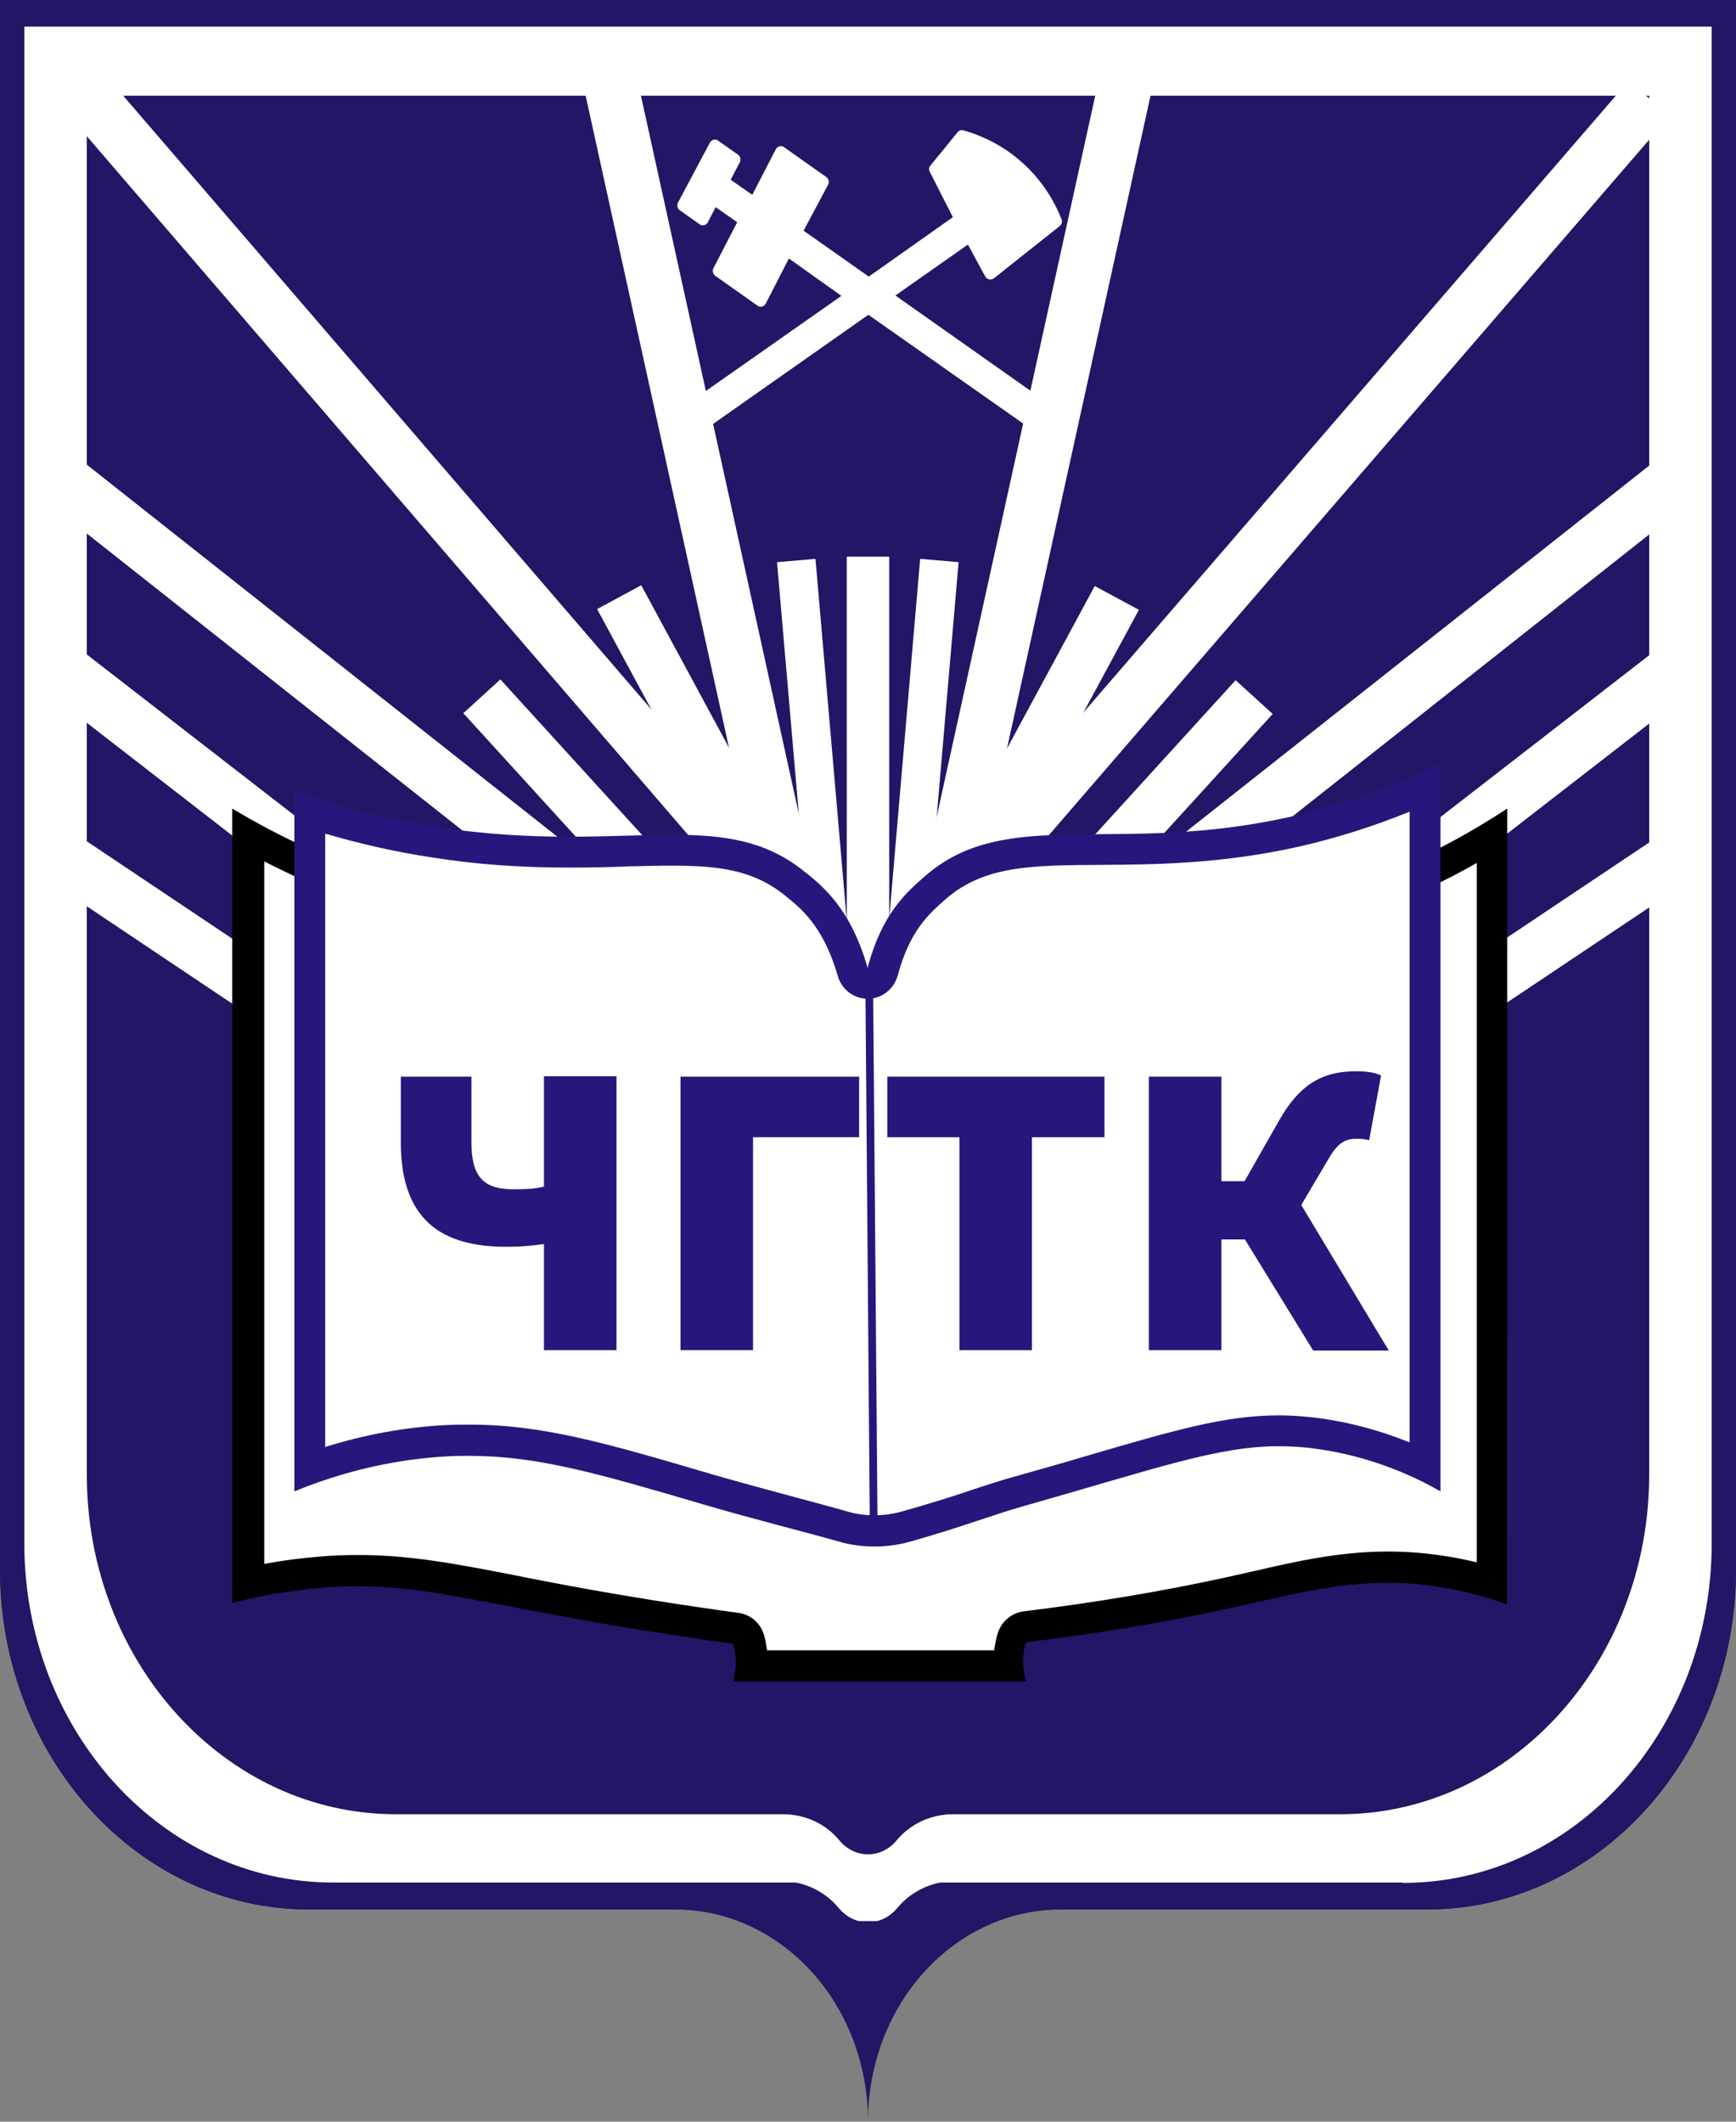 <?xml version="1.0" encoding="utf-8"?>
<!-- Generator: Adobe Illustrator 26.0.2, SVG Export Plug-In . SVG Version: 6.00 Build 0)  -->
<svg version="1.1" id="Слой_1" xmlns="http://www.w3.org/2000/svg" xmlns:xlink="http://www.w3.org/1999/xlink" x="0px" y="0px"
	 viewBox="0 0 450 550" style="enable-background:new 0 0 450 550;" xml:space="preserve">
<rect x="0" y="0" width="450" height="550" fill="#808080" stroke="none"/>
<style type="text/css">
	.st0{fill:#241566;}
	.st1{fill:#FFFFFF;}
	.st2{fill:#FDFDFD;stroke:#FFFFFF;stroke-width:14;stroke-miterlimit:10;}
	.st3{fill:none;stroke:#FFFFFF;stroke-width:14;stroke-miterlimit:10;}
	.st4{fill:none;stroke:#FFFFFF;stroke-width:13;stroke-miterlimit:10;}
	.st5{fill:none;stroke:#FFFFFF;stroke-width:10;stroke-miterlimit:10;}
	.st6{fill:none;stroke:#FFFFFF;stroke-width:11;stroke-miterlimit:10;}
	.st7{fill:#29167C;}
	.st8{fill:none;stroke:#29167C;stroke-width:2;stroke-linecap:square;stroke-linejoin:round;stroke-miterlimit:10;}
</style>
<g>
	<path class="st0" d="M369.9,495H275c-27.6,0-50,24.6-50,55v0v0c0-30.4-22.4-55-50-55H80.1C35.9,495,0,455.6,0,406.9V0h450v406.9
		C450,455.6,414.1,495,369.9,495z"/>
	<path class="st1" d="M236.3,498h-20.5c-8.1,0-14.7-6.6-14.7-14.7V481h50v2.3C251,491.4,244.4,498,236.3,498z"/>
	<path class="st0" d="M369.8,495c44.3,0,80.2-39.5,80.2-88.3V0H0v406.7C0,455.5,35.9,495,80.2,495H196l29,16.5l32-16.5H369.8z
		 M444.3,7.3v392.2c0,48.7-35.9,88.1-80.1,88.1H247.7c-5.7,0-11.3,2.4-15.1,7c-1.9,2.3-4.6,3.7-7.6,3.7s-5.7-1.4-7.6-3.7
		c-3.8-4.6-9.4-7-15.1-7H86.8c-44.2,0-80.1-39.4-80.1-88.1V7.3H444.3z"/>
	<path class="st1" d="M363.7,488.1c44.2,0,80-39.4,80-88V6.9H6.3V400c0,48.6,35.8,88,80,88H363.7z M427.5,382.2
		c0,48.7-35.9,88.1-80.1,88.1H247.1c-5.5,0-11,2.3-14.7,6.8c-1.8,2.2-4.5,3.6-7.4,3.6s-5.6-1.4-7.4-3.6c-3.7-4.5-9.1-6.8-14.7-6.8
		H102.6c-44.2,0-80.1-39.4-80.1-88.1V24.8h405V382.2z"/>
	<g>
		<line class="st2" x1="427.5" y1="25.5" x2="225" y2="260.1"/>
		<line class="st3" x1="432.2" y1="125.9" x2="225" y2="289.7"/>
		<line class="st3" x1="432.8" y1="174.6" x2="225" y2="335.7"/>
		<line class="st3" x1="432" y1="223.8" x2="225" y2="362.3"/>
		<line class="st3" x1="291.6" y1="22.4" x2="225" y2="325.3"/>
		<line class="st4" x1="289.5" y1="155" x2="225" y2="274.4"/>
		<line class="st4" x1="325.1" y1="180.7" x2="225" y2="290.6"/>
		<line class="st5" x1="243.5" y1="145.3" x2="225" y2="360.4"/>
	</g>
	<g>
		<line class="st2" x1="20.8" y1="22.6" x2="225" y2="259.9"/>
		<line class="st3" x1="17.6" y1="125.5" x2="225" y2="289.5"/>
		<line class="st3" x1="18.1" y1="175.1" x2="225" y2="335.5"/>
		<line class="st3" x1="18.3" y1="223.7" x2="225" y2="362.1"/>
		<line class="st3" x1="158.4" y1="22.2" x2="225" y2="325.1"/>
		<line class="st4" x1="160.5" y1="154.8" x2="225" y2="274.2"/>
		<line class="st4" x1="124.9" y1="180.5" x2="225" y2="290.4"/>
		<line class="st5" x1="206.4" y1="145.3" x2="225" y2="360.2"/>
	</g>
	<line class="st6" x1="225" y1="144.3" x2="225" y2="262.1"/>
	<path class="st1" d="M208.3,59.8l16.9,11.9l21.8-15.4l-6-11.8c-0.3-0.5-0.2-1.2,0.2-1.6l7-8.6c0.4-0.5,1-0.7,1.6-0.5
		c3.4,1,8.5,2.9,13.6,7c7,5.6,10.3,12.3,11.8,16.1c0.2,0.6,0,1.3-0.5,1.7l-17,13.5c-0.7,0.6-1.8,0.4-2.3-0.4l-4.5-8.3l-18.8,13.2
		l37,26.1l-1.6,8.7l-42.4-29.8l-41.4,29.1c-0.9,0.7-2.2-0.2-2.4-1.3l-0.7-5.3c-0.1-0.6,0.2-1.1,0.6-1.5l36.9-25.9L204.5,67l-6,11.7
		c-0.4,0.8-1.5,1.1-2.2,0.5l-10.9-7.7c-0.6-0.4-0.8-1.3-0.5-1.9l6.2-12l-5.6-3.9l-2,3.9c-0.4,0.8-1.5,1.1-2.2,0.5l-5.1-3.6
		c-0.6-0.4-0.8-1.3-0.5-1.9L184,37c0.4-0.8,1.5-1.1,2.2-0.5l5.1,3.6c0.6,0.4,0.8,1.3,0.5,1.9l-2.4,4.6l5.6,3.9l6.1-11.8
		c0.4-0.8,1.5-1.1,2.2-0.5l10.9,7.7c0.6,0.4,0.8,1.3,0.5,1.9L208.3,59.8z"/>
	<g>
		<path class="st1" d="M194.8,432c0.1-1.3,0-2.5-0.2-3.8c-0.1-1.1-0.4-2.1-0.7-3.2c-0.5-1.5-1.7-2.6-3.3-2.8
			c-14.6-2-29.2-4.3-43.4-6.9c-5.3-1-10.2-1.9-14.5-2.8c-15.7-3-27.1-5.3-40-5.3c-3.2,0-6.3,0.1-9.6,0.4c-6.3,0.5-12.6,1.4-18.8,2.8
			V216.6c14.1,7.8,29,13.9,44.4,18.1c14,3.8,26.4,5.5,39.5,7.3c8.2,1.1,15.1,1.8,21.2,2.4c13,1.3,23.3,2.4,37.8,6.5
			c5.6,1.6,11.2,3.5,16.6,5.6c0.5,0.2,1,0.3,1.4,0.3c0.4,0,0.7,0,1.1-0.1c5.7-1.6,11.6-3,17.4-4.2c15.3-3.3,24.8-4.3,35.9-5.4
			c5.9-0.6,12-1.2,19.5-2.3c18-2.5,35-4.8,54.8-12.1c11.4-4.2,22.3-9.4,32.7-15.8v193.5c-4.2-1.2-8.4-2.2-12.6-2.9
			c-4.9-0.8-9.6-1.2-14.4-1.2c-11.9,0-22.3,2.4-34.3,5.1c-2.2,0.5-4.4,1-6.8,1.5c-17,3.7-34.8,6.7-52.8,8.8
			c-1.6,0.2-2.9,1.3-3.3,2.8c-0.3,0.9-0.5,1.9-0.7,2.9c-0.2,1.5-0.3,3-0.2,4.5H194.8z"/>
		<path d="M68.3,223.2c12.6,6.5,25.8,11.6,39.4,15.3c14.3,3.9,26.8,5.6,40.1,7.4c8.2,1.1,15.2,1.8,21.3,2.4
			c12.8,1.3,23,2.3,37.1,6.4c5.5,1.6,11,3.4,16.3,5.5c0.9,0.4,1.9,0.5,2.9,0.5c0.7,0,1.4-0.1,2.1-0.3c5.7-1.5,11.5-3,17.2-4.2
			c15-3.2,24.5-4.2,35.5-5.3c6-0.6,12.1-1.2,19.7-2.3c18.2-2.5,35.4-4.9,55.6-12.3c9.4-3.4,18.6-7.6,27.3-12.6v181.3
			c-2.6-0.6-5.3-1.2-8-1.6c-5.1-0.8-10-1.2-15.1-1.2c-12.4,0-23.5,2.5-35.2,5.2c-2.2,0.5-4.4,1-6.7,1.5c-16.9,3.7-34.5,6.6-52.4,8.8
			c-3.1,0.4-5.7,2.5-6.7,5.5c-0.4,1.1-0.6,2.3-0.8,3.4c-0.1,0.4-0.1,0.8-0.2,1.2h-58.9c0-0.1,0-0.2,0-0.3c-0.2-1.3-0.4-2.5-0.8-3.8
			c-0.9-3-3.5-5.2-6.6-5.6c-14.6-2-29.1-4.3-43.2-6.9c-5.3-1-10.2-1.9-14.5-2.8c-16-3.1-27.5-5.3-40.8-5.3c-3.3,0-6.5,0.1-9.9,0.4
			c-4.9,0.4-9.7,1-14.5,1.9V223.2 M390.7,209.6c-8.2,5.4-21.1,13-38.1,19.3c-19.4,7.1-35.9,9.4-54,11.9c-21.3,2.9-32,2.6-55.7,7.7
			c-7.5,1.6-13.6,3.2-17.6,4.3c-3.9-1.5-9.7-3.6-17-5.7c-21.7-6.2-34.2-5.6-59.6-9.1c-13.3-1.8-25.2-3.4-39-7.2
			c-21.8-6-38.5-14.6-49.5-21.2c0,68.6,0,137.3,0,205.9c5.2-1.3,13.2-3.1,23.1-3.9c3.3-0.3,6.3-0.4,9.3-0.4
			c16.1,0,29.4,3.5,53.8,7.9c10.1,1.9,25.1,4.4,43.6,7c0.2,0.8,0.4,1.6,0.6,2.6c0.4,3-0.1,5.5-0.6,7.2c25.3,0,50.7,0,76,0
			c-0.6-1.9-1.1-4.7-0.6-7.9c0.1-0.8,0.3-1.6,0.6-2.3c22.5-2.7,40.5-6.1,53.2-8.9c14.7-3.2,26.6-6.5,40.3-6.5
			c4.4,0,8.9,0.3,13.8,1.1c7.4,1.2,13.3,3,17.3,4.5C390.7,347.2,390.7,278.4,390.7,209.6L390.7,209.6z"/>
	</g>
	<g>
		<path class="st1" d="M226.7,396.9c-2.8,0-5.5-0.4-8.1-1.2c-4.2-1.2-9.1-2.5-14.2-3.9c-6.8-1.8-13.8-3.7-20.4-5.6
			c-27.2-8-43.5-12.9-62.1-12.9c-1.8,0-3.7,0-5.5,0.1c-12,0.6-24,3-35.9,7.3V210.6c10.6,3.4,21.5,6,32.5,7.7
			c11.2,1.7,22.2,2.5,34.8,2.5c5.3,0,10.2-0.1,15-0.3c4.1-0.1,7.9-0.2,11.6-0.2c12.8,0,22.4,1.3,31.1,8.1
			c4.9,3.8,11.7,9.1,15.8,23.5c0.5,1.7,2.1,2.9,3.8,2.9c0,0,0,0,0,0c1.8,0,3.4-1.2,3.8-3c3.4-12.8,9-17.7,13.6-21.7l0.1-0.1
			c11.1-9.7,24.4-9.7,43-9.9c14.4-0.1,30.7-0.2,50.6-4.7c11.4-2.6,22.6-6.4,33.4-11.2v175.7c-8.9-4.2-18.1-7-27.5-8.3
			c-3.6-0.5-7.1-0.7-10.5-0.7c-13.4,0-26.1,3.7-49.3,10.5c-5.4,1.6-11.4,3.3-18.1,5.2c-3.5,1-6.9,2.1-10.7,3.4
			c-5.1,1.7-10.8,3.6-18.7,5.8C232,396.5,229.4,396.9,226.7,396.9z"/>
		<path class="st7" d="M365.4,210.4v163.5c-7.5-3-15.1-5.1-22.9-6.2c-3.8-0.5-7.4-0.8-11-0.8c-13.9,0-26.9,3.8-50.5,10.7
			c-5.3,1.6-11.4,3.3-18.1,5.2c-3.6,1-7,2.1-10.9,3.4c-5,1.7-10.7,3.5-18.5,5.7c-2.2,0.6-4.5,0.9-6.9,0.9c-2.4,0-4.7-0.3-7-1
			c-4.2-1.2-9.1-2.5-14.3-3.9c-6.7-1.8-13.7-3.7-20.3-5.6c-27.5-8.1-44.1-13-63.3-13c-1.9,0-3.8,0-5.7,0.1
			c-10.6,0.5-21.2,2.4-31.7,5.7V216.1c9.2,2.7,18.5,4.8,27.9,6.2c11.4,1.8,22.6,2.6,35.4,2.6c5.4,0,10.3-0.1,15.1-0.3
			c4.1-0.1,7.9-0.2,11.5-0.2c12.2,0,20.8,1.2,28.6,7.2c4.7,3.7,10.6,8.3,14.4,21.5c1,3.4,4.1,5.8,7.7,5.8c0,0,0.1,0,0.1,0
			c3.6,0,6.7-2.5,7.7-6c3.1-11.6,8-15.9,12.3-19.7l0.1-0.1c10-8.7,22.1-8.8,40.4-8.9c13.9-0.1,31.1-0.2,51.5-4.8
			C346.6,217.2,356.1,214.2,365.4,210.4 M373.4,198c-8.1,4-21.3,9.8-38.3,13.6c-45.7,10.4-74.1-3-95.3,15.5
			c-4.8,4.2-11.2,9.7-14.9,23.8c-4.4-15.4-11.6-21.3-17.2-25.6c-9.7-7.5-20.3-8.9-33.5-8.9c-7.8,0-16.6,0.5-26.6,0.5
			c-10,0-21.3-0.5-34.2-2.5c-16.1-2.5-28.9-6.4-37.1-9.3v181.5c16.9-6.9,30.9-8.6,40.1-9.1c1.8-0.1,3.6-0.1,5.3-0.1
			c17.6,0,33.1,4.5,61,12.7c11.9,3.5,25.1,6.8,34.7,9.5c3,0.9,6.1,1.3,9.3,1.3c3,0,6.1-0.4,9-1.2c13.8-3.9,21.3-6.9,29.4-9.2
			c35.2-10,50.6-15.6,66.4-15.6c3.2,0,6.5,0.2,9.9,0.7c14.4,2,25.5,7.3,32,11V198L373.4,198z"/>
	</g>
	<g>
		<line class="st8" x1="225.3" y1="252.8" x2="226.5" y2="398.6"/>
	</g>
	<g>
		<g>
			<path class="st7" d="M141,322.5c-3.1,0.4-5.5,0.7-9.8,0.7c-17,0-27.3-7.2-27.3-27.1v-17h18.3v17c0,8.9,3.1,12.2,10.9,12.2
				c3.7,0,5.9-0.2,7.9-0.7v-28.6h18.8V350H141V322.5z"/>
			<path class="st7" d="M176.4,279.1h46.3v15.7h-27.5V350h-18.8V279.1z"/>
			<path class="st7" d="M248.8,294.8H230v-15.7h56.3v15.7h-18.8V350h-18.8V294.8z"/>
			<path class="st7" d="M297.8,279.1h18.8v27.1h17l26.4,43.9h-19.6l-17.7-28.8h-6.1V350h-18.8V279.1z M320.9,309.2l10.7-18.8
				c5.2-9.2,11.1-12.7,19.9-12.7c2.2,0,4.8,0.2,6.5,1.1l-3.1,16.8c-1.3-0.4-2.6-0.4-3.3-0.4c-3.3,0-5.1,1.5-7.4,5.5l-7.2,12.2
				L320.9,309.2z"/>
		</g>
	</g>
</g>
</svg>
